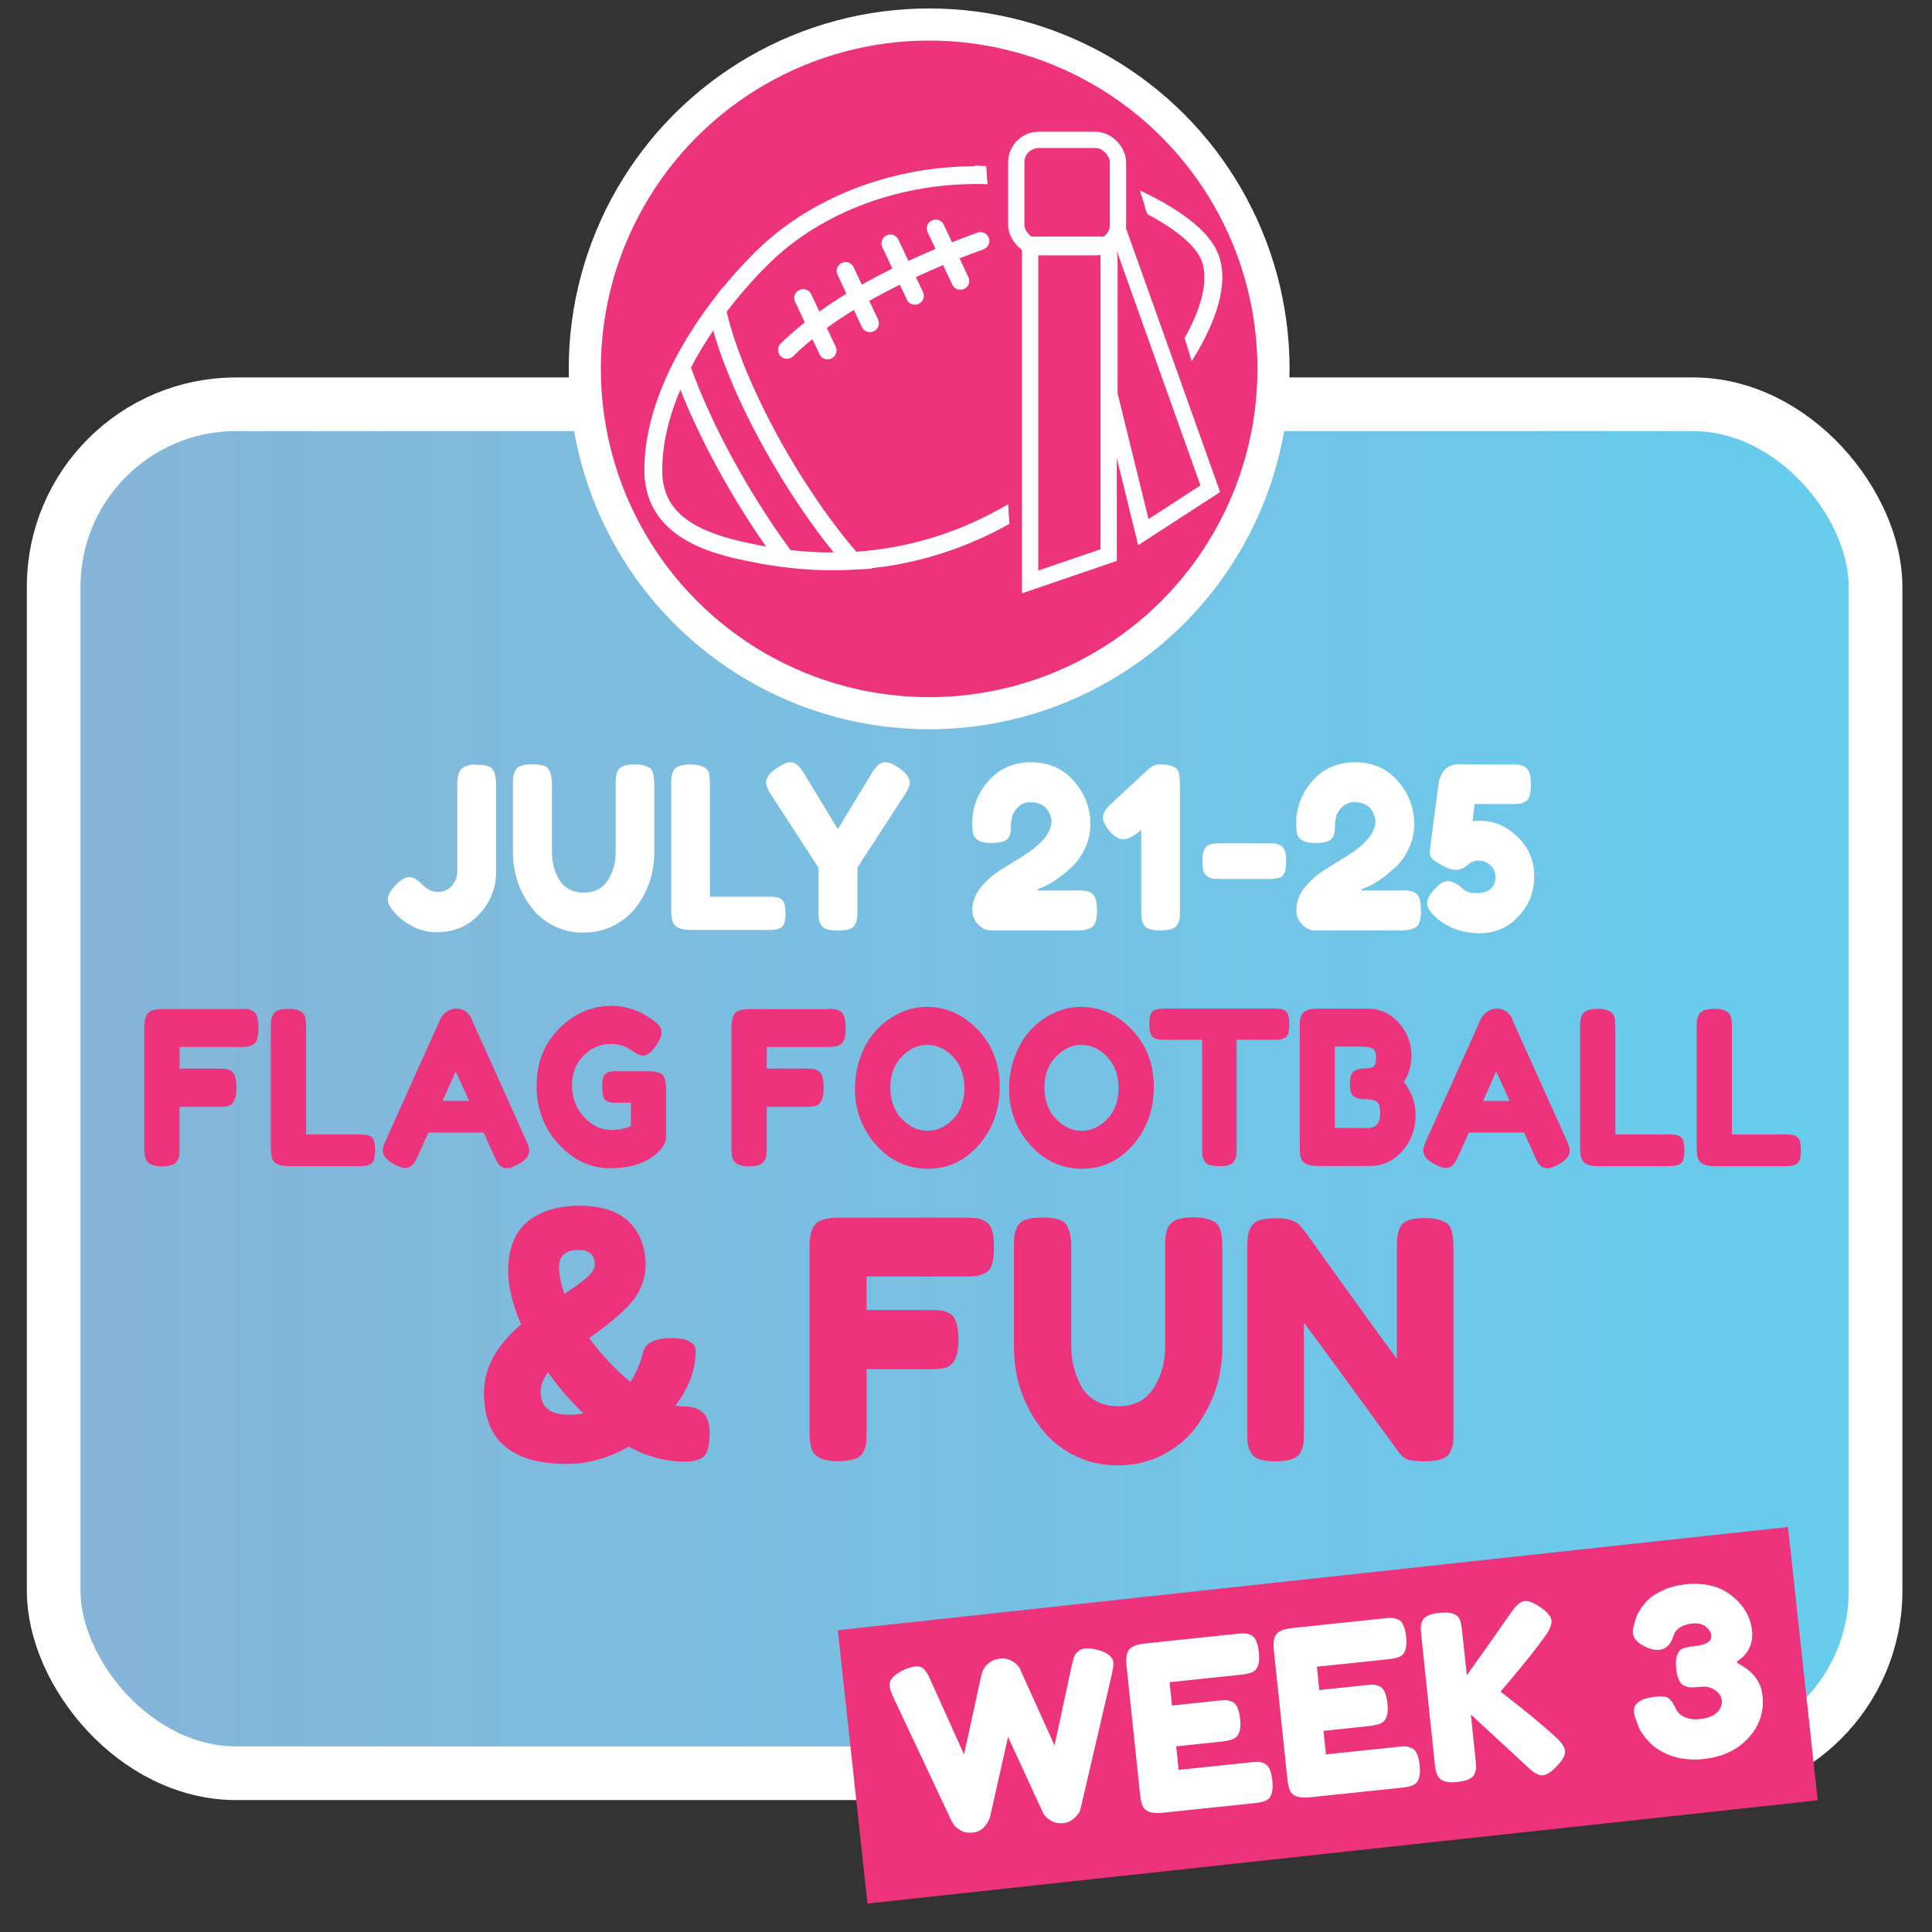 <?xml version="1.0" encoding="UTF-8"?><svg xmlns="http://www.w3.org/2000/svg" xmlns:xlink="http://www.w3.org/1999/xlink" viewBox="0 0 216 216"><rect x="0" y="0" width="216" height="216" fill="#333333" stroke="none"/><defs><style>.f,.g,.h{fill:none;}.g{stroke-width:3.59px;}.g,.i,.h,.j{stroke:#fff;stroke-miterlimit:10;}.i{stroke-width:.5px;}.i,.k{fill:#fff;}.l{clip-path:url(#d);}.m{clip-path:url(#c);}.h{stroke-width:1.82px;}.j{fill:url(#b);stroke-width:6px;}.n{fill:#ee337d;}</style><linearGradient id="b" x1="6" y1="121.72" x2="209.69" y2="121.72" gradientTransform="translate(215.69 243.44) rotate(-180)" gradientUnits="userSpaceOnUse"><stop offset="0" stop-color="#8fc3ea" stop-opacity=".9"/><stop offset="1" stop-color="#67cdee"/></linearGradient><clipPath id="c"><polygon class="f" points="66.34 69.99 113.51 68.74 110.07 15.64 64.9 16.9 66.34 69.99"/></clipPath><clipPath id="d"><polygon class="f" points="138.46 42.02 134.9 45.9 126.13 16.92 144.97 18.92 138.46 42.02"/></clipPath></defs><g id="a"><rect class="j" x="6" y="45.19" width="203.69" height="153.05" rx="20.39" ry="20.39" transform="translate(215.69 243.44) rotate(180)"/><path class="n" d="M26.95,112.79c.34,0,.6.01.77.04.17.02.36.1.58.23s.37.34.46.65c.09.3.13.71.13,1.22s-.04.92-.13,1.22c-.09.3-.25.52-.47.64-.22.12-.42.19-.59.22-.17.02-.44.04-.79.04h-6.83v2.42h4.4c.36,0,.62.01.79.04.17.02.37.1.59.23.39.24.58.87.58,1.9,0,1.12-.28,1.78-.85,1.99-.24.08-.62.12-1.14.12h-4.38v4.54c0,.38-.01.66-.03.84-.02.18-.09.38-.21.62-.21.43-.79.65-1.74.65-1.04,0-1.65-.3-1.83-.91-.09-.26-.13-.66-.13-1.22v-13.34c0-.82.14-1.37.42-1.67.28-.3.82-.44,1.61-.44h8.79Z"/><path class="n" d="M34.23,126.83h6.07c.49,0,.85.06,1.07.18.22.12.37.31.45.56s.11.6.11,1.02-.04.76-.11,1.02-.2.43-.38.53c-.28.16-.67.24-1.16.24h-8.04c-1.04,0-1.65-.3-1.83-.91-.09-.26-.13-.66-.13-1.22v-13.34c0-.37.01-.64.03-.83.02-.18.09-.4.21-.64.21-.43.79-.65,1.74-.65,1.04,0,1.66.3,1.85.89.07.27.11.69.11,1.25v11.9Z"/><path class="n" d="M52.76,114.03l6.03,13.39c.25.54.38.95.38,1.22,0,.58-.43,1.1-1.29,1.56-.51.27-.9.41-1.19.41s-.53-.07-.71-.22c-.19-.14-.32-.3-.4-.46-.08-.16-.2-.4-.35-.72l-1.16-2.59h-6.18l-1.16,2.59c-.15.32-.26.55-.35.7-.08.14-.22.29-.4.44-.19.15-.42.23-.71.23s-.69-.14-1.19-.41c-.86-.45-1.29-.96-1.29-1.54,0-.27.13-.68.38-1.22l6.03-13.42c.16-.37.41-.66.75-.89s.69-.34,1.06-.34c.8,0,1.4.42,1.79,1.25ZM50.95,119.79l-1.47,3.29h2.97l-1.5-3.29Z"/><path class="n" d="M68.85,119.77h3.93c.8.03,1.29.26,1.47.67.15.3.22.75.22,1.34v5.28c0,.51-.21,1-.62,1.46-1.25,1.39-3.12,2.09-5.62,2.09-2.22,0-4.14-.9-5.78-2.7-1.64-1.8-2.46-3.97-2.46-6.52s.83-4.67,2.5-6.37c1.67-1.7,3.63-2.56,5.89-2.56,1.76,0,3.42.62,4.98,1.87.4.32.6.68.6,1.07s-.17.84-.51,1.36c-.58.85-1.11,1.27-1.58,1.27-.28,0-.74-.22-1.36-.66-.62-.44-1.37-.66-2.23-.66-1.13,0-2.14.43-3.01,1.28-.88.86-1.32,1.98-1.32,3.36s.45,2.56,1.34,3.53c.89.97,1.91,1.45,3.04,1.45.82,0,1.55-.14,2.21-.43v-2.62h-1.76c-.46,0-.79-.06-.98-.19-.19-.13-.32-.32-.38-.56-.06-.25-.09-.58-.09-1.01s.03-.76.1-1.02c.07-.26.19-.43.37-.53.27-.14.62-.22,1.07-.22Z"/><path class="n" d="M92.6,112.79c.34,0,.6.01.77.04.17.02.36.1.58.23.21.13.37.34.46.65.09.3.13.71.13,1.22s-.04.92-.13,1.22c-.09.3-.25.52-.47.64-.22.12-.42.19-.59.22-.17.02-.44.04-.79.04h-6.83v2.42h4.4c.36,0,.62.01.79.04.17.02.37.1.59.23.39.24.58.87.58,1.9,0,1.12-.28,1.78-.85,1.99-.24.08-.62.12-1.14.12h-4.38v4.54c0,.38-.01.66-.03.84-.02.18-.09.38-.21.62-.21.43-.79.65-1.74.65-1.04,0-1.65-.3-1.83-.91-.09-.26-.13-.66-.13-1.22v-13.34c0-.82.14-1.37.42-1.67.28-.3.82-.44,1.61-.44h8.79Z"/><path class="n" d="M103.6,112.57c2.2,0,4.11.86,5.74,2.57,1.62,1.71,2.43,3.84,2.43,6.37s-.78,4.7-2.32,6.48c-1.55,1.78-3.45,2.68-5.71,2.68s-4.18-.88-5.77-2.64c-1.58-1.76-2.38-3.86-2.38-6.29,0-1.33.22-2.57.67-3.73s1.04-2.13,1.79-2.92c.74-.78,1.6-1.4,2.57-1.85s1.96-.67,2.99-.67ZM99.54,121.62c0,1.42.43,2.58,1.28,3.47s1.81,1.33,2.87,1.33,2.01-.43,2.86-1.3c.85-.86,1.27-2.02,1.27-3.48s-.43-2.62-1.28-3.5-1.81-1.32-2.87-1.32-2.01.44-2.86,1.33c-.85.89-1.27,2.04-1.27,3.47Z"/><path class="n" d="M120.83,112.57c2.2,0,4.11.86,5.74,2.57,1.62,1.71,2.43,3.84,2.43,6.37s-.77,4.7-2.32,6.48c-1.55,1.78-3.45,2.68-5.71,2.68s-4.19-.88-5.77-2.64c-1.58-1.76-2.38-3.86-2.38-6.29,0-1.33.22-2.57.67-3.73s1.04-2.13,1.79-2.92c.74-.78,1.6-1.4,2.57-1.85.97-.45,1.96-.67,2.99-.67ZM116.77,121.62c0,1.42.43,2.58,1.28,3.47s1.81,1.33,2.87,1.33,2.01-.43,2.86-1.3c.85-.86,1.27-2.02,1.27-3.48s-.43-2.62-1.28-3.5-1.81-1.32-2.87-1.32-2.01.44-2.86,1.33c-.85.89-1.27,2.04-1.27,3.47Z"/><path class="n" d="M130.12,112.76h12.41c.48,0,.83.06,1.05.18.22.12.37.31.45.56s.11.59.11,1.01-.04.75-.11,1-.2.42-.38.52c-.27.14-.65.22-1.14.22h-4.26v12.07c0,.37-.01.64-.03.82-.02.18-.09.38-.2.61-.11.23-.31.4-.59.49-.28.1-.66.14-1.12.14s-.83-.05-1.1-.14c-.28-.1-.47-.26-.58-.49-.11-.23-.18-.44-.2-.62s-.03-.46-.03-.83v-12.05h-4.29c-.48,0-.83-.06-1.05-.18-.22-.12-.37-.31-.45-.56s-.11-.59-.11-1.01.04-.75.11-1,.2-.42.38-.52c.27-.14.65-.22,1.14-.22Z"/><path class="n" d="M156.95,120.95c.88,1.12,1.32,2.38,1.32,3.77-.03,1.6-.54,2.94-1.53,4.02-.99,1.08-2.19,1.62-3.6,1.62h-5.87c-1.04,0-1.65-.3-1.83-.91-.09-.27-.13-.69-.13-1.25v-13.32c0-.38.01-.66.03-.84.02-.18.09-.38.21-.62.21-.43.79-.65,1.74-.65h5.62c1.37,0,2.51.51,3.44,1.54.97,1.04,1.45,2.29,1.45,3.74,0,1.06-.28,2.02-.85,2.9ZM154.31,124.47c0-.38-.04-.69-.12-.91-.08-.22-.22-.38-.41-.48-.3-.13-.71-.19-1.25-.19s-.94-.11-1.21-.34c-.27-.22-.4-.68-.4-1.38s.14-1.16.41-1.38c.27-.22.73-.34,1.37-.34.6,0,.95-.17,1.07-.5.04-.18.07-.46.07-.86s-.12-.68-.37-.84c-.25-.16-.61-.24-1.11-.24h-3.12v9.1h3.66c.94,0,1.41-.54,1.41-1.63Z"/><path class="n" d="M169.09,114.03l6.03,13.39c.25.54.38.95.38,1.22,0,.58-.43,1.1-1.29,1.56-.51.27-.9.41-1.19.41s-.53-.07-.71-.22c-.19-.14-.32-.3-.4-.46-.08-.16-.2-.4-.35-.72l-1.16-2.59h-6.18l-1.16,2.59c-.15.32-.26.55-.35.7-.08.14-.22.29-.4.44-.19.15-.42.23-.71.23s-.69-.14-1.19-.41c-.86-.45-1.29-.96-1.29-1.54,0-.27.13-.68.38-1.22l6.03-13.42c.16-.37.41-.66.75-.89s.69-.34,1.06-.34c.8,0,1.4.42,1.79,1.25ZM167.28,119.79l-1.47,3.29h2.97l-1.5-3.29Z"/><path class="n" d="M180.61,126.83h6.07c.49,0,.85.06,1.07.18.22.12.37.31.45.56.07.26.11.6.11,1.02s-.04.76-.11,1.02c-.08.26-.2.43-.38.53-.28.16-.67.24-1.16.24h-8.04c-1.04,0-1.65-.3-1.83-.91-.09-.26-.13-.66-.13-1.22v-13.34c0-.37.01-.64.03-.83.02-.18.09-.4.21-.64.21-.43.79-.65,1.74-.65,1.04,0,1.66.3,1.85.89.07.27.11.69.11,1.25v11.9Z"/><path class="n" d="M193.64,126.83h6.07c.49,0,.85.06,1.07.18.22.12.37.31.45.56.07.26.11.6.11,1.02s-.04.76-.11,1.02c-.08.26-.2.43-.38.53-.28.16-.67.24-1.16.24h-8.04c-1.04,0-1.65-.3-1.83-.91-.09-.26-.13-.66-.13-1.22v-13.34c0-.37.01-.64.03-.83.02-.18.09-.4.21-.64.21-.43.79-.65,1.74-.65,1.04,0,1.66.3,1.85.89.07.27.11.69.11,1.25v11.9Z"/><path class="n" d="M76.49,163.41c-2.09,0-4.16-.56-6.2-1.67-2.28,1.29-4.59,1.93-6.92,1.93-6.18,0-9.26-2.65-9.26-7.95,0-2.75,1.38-5.3,4.15-7.66-.96-2.2-1.44-4.2-1.44-5.98,0-2.48.72-4.31,2.16-5.5,1.44-1.19,3.38-1.78,5.8-1.78s4.27.59,5.51,1.78c1.25,1.19,1.88,2.81,1.88,4.87,0,1.73-.69,3.29-2.05,4.68-1.01,1.04-2.43,2.19-4.25,3.46,1.42,1.93,2.96,3.57,4.61,4.91.67-1.07,1.14-2.16,1.41-3.27.24-1.09,1.32-1.63,3.24-1.63.82,0,1.44.11,1.86.33.42.22.66.45.72.69.06.24.08.54.05.91-.1,1.88-.84,3.75-2.24,5.61.36.08.7.11,1.01.11,1.87,0,2.81.98,2.81,2.94,0,1.36-.22,2.24-.65,2.64-.43.4-1.17.59-2.2.59ZM63.62,158.17c.6,0,1.14-.05,1.62-.15-1.39-1.29-2.72-2.82-3.96-4.61-.55.72-.83,1.46-.83,2.23,0,1.69,1.06,2.53,3.17,2.53ZM62.5,141.64c0,.89.2,1.9.61,3.01,1.13-.74,1.98-1.36,2.54-1.86.56-.5.85-.97.85-1.41,0-1.09-.59-1.63-1.77-1.63-1.49,0-2.23.63-2.23,1.89Z"/><path class="n" d="M107.99,136.14c.55,0,.97.02,1.24.06.28.04.59.15.94.35.35.2.59.53.74,1s.22,1.1.22,1.89-.07,1.42-.22,1.9-.4.8-.76.98-.68.3-.96.33c-.28.04-.7.06-1.28.06h-11.03v3.75h7.1c.58,0,1,.02,1.28.06.28.04.59.16.96.35.62.37.94,1.35.94,2.94,0,1.73-.46,2.76-1.37,3.08-.38.12-1,.19-1.84.19h-7.06v7.02c0,.59-.02,1.03-.05,1.3-.04.27-.15.59-.34.97-.34.67-1.27,1-2.81,1-1.68,0-2.67-.47-2.96-1.41-.14-.4-.22-1.03-.22-1.9v-20.66c0-1.26.23-2.12.68-2.58.46-.46,1.32-.69,2.6-.69h14.2Z"/><path class="n" d="M130.63,137.14c.24-.4.59-.67,1.04-.82s1.03-.22,1.71-.22,1.23.06,1.64.19c.41.12.72.27.94.45.22.17.37.43.47.78.14.42.22,1.07.22,1.93v11.22c0,3.27-.99,6.24-2.96,8.92-.96,1.26-2.2,2.29-3.71,3.07-1.51.78-3.19,1.17-5.03,1.17s-3.51-.4-5.01-1.19-2.72-1.83-3.66-3.12c-1.95-2.63-2.92-5.6-2.92-8.92v-11.18c0-.59.02-1.03.05-1.32.04-.28.15-.61.34-.98s.52-.63.97-.78c.46-.15,1.07-.22,1.84-.22s1.38.07,1.84.22c.46.15.77.41.94.78.29.57.43,1.35.43,2.34v11.15c0,1.51.36,2.95,1.08,4.31.36.69.9,1.25,1.62,1.67.72.42,1.57.63,2.56.63,1.75,0,3.06-.67,3.93-2.01s1.3-2.89,1.3-4.65v-11.37c0-.97.12-1.65.36-2.04Z"/><path class="n" d="M156.49,137.27c.23-.43.57-.72,1.03-.87.46-.15,1.03-.22,1.71-.22s1.24.06,1.66.19c.42.12.73.27.94.45.2.17.35.43.45.78.14.4.22,1.03.22,1.89v20.62c0,.59-.02,1.03-.05,1.3-.04.27-.15.59-.34.97-.34.67-1.27,1-2.81,1-.94,0-1.59-.07-1.95-.22-.36-.15-.66-.38-.9-.71-5.41-7.43-8.96-12.29-10.67-14.57v12.23c0,.59-.02,1.03-.05,1.3-.04.27-.15.59-.34.97-.34.67-1.27,1-2.81,1s-2.4-.33-2.74-1c-.19-.37-.31-.71-.34-1-.04-.3-.05-.73-.05-1.3v-20.73c0-.94.11-1.63.34-2.06.23-.43.57-.72,1.03-.87.46-.15,1.04-.22,1.77-.22s1.29.07,1.71.2c.42.14.71.29.88.46.1.07.37.4.83.97,5.07,7.11,8.46,11.8,10.16,14.08v-12.56c0-.94.11-1.63.34-2.06Z"/><rect class="n" x="95.01" y="176.4" width="106.86" height="30.74" transform="translate(-19.84 17.15) rotate(-6.2)"/><path class="k" d="M122.58,184.43c1.2.29,1.83.78,1.9,1.47.02.22-.04.66-.18,1.3l-3.45,14.85c-.02.12-.07.28-.13.46-.07.18-.27.43-.61.76-.34.32-.76.51-1.27.56-.51.05-.96-.04-1.36-.29-.4-.24-.67-.5-.82-.76l-3.96-8.59c-1.32,5.84-1.99,8.82-2.01,8.93-.02.11-.09.26-.19.46-.1.2-.22.39-.36.56-.35.44-.81.69-1.36.74-.55.06-1.02-.02-1.4-.25-.38-.22-.64-.45-.79-.7l-.22-.37-6.49-13.8c-.25-.55-.39-.96-.42-1.24-.07-.69.45-1.29,1.56-1.81.48-.22.92-.36,1.33-.4.4-.04.73.06.97.32.24.25.48.65.71,1.2l3.75,8.32,1.92-8.79c.16-.75.55-1.29,1.16-1.64.26-.15.61-.25,1.05-.29.44-.05.86.05,1.27.3.41.24.68.5.81.76l3.91,8.65,1.93-8.97c.1-.41.18-.71.24-.91.07-.2.21-.4.42-.6s.49-.33.84-.36.76,0,1.24.13Z"/><path class="k" d="M131.79,197.87l7.95-.83c.4-.04.69-.06.89-.06.2,0,.44.06.71.17.49.19.79.84.91,1.94.13,1.21-.12,1.94-.73,2.22-.28.13-.72.23-1.33.29l-10.22,1.07c-1.21.13-1.94-.13-2.22-.76-.13-.26-.23-.7-.29-1.3l-1.51-14.35c-.09-.88,0-1.49.3-1.85.29-.35.9-.58,1.81-.67l10.17-1.07c.4-.04.69-.06.89-.05.2,0,.44.06.71.17.49.19.79.84.91,1.94.13,1.21-.12,1.94-.73,2.22-.28.13-.72.23-1.33.29l-7.92.83.27,2.61,5.11-.54c.4-.04.69-.06.89-.06.2,0,.44.06.71.17.49.19.79.84.91,1.94.13,1.2-.13,1.94-.76,2.22-.28.13-.72.23-1.33.3l-5.06.53.27,2.61Z"/><path class="k" d="M148.26,196.14l7.95-.83c.4-.04.69-.06.89-.06.2,0,.44.06.71.17.49.19.79.84.91,1.94.13,1.21-.12,1.94-.73,2.22-.28.13-.72.23-1.33.29l-10.22,1.07c-1.21.13-1.94-.13-2.22-.76-.13-.26-.23-.7-.29-1.3l-1.51-14.35c-.09-.88,0-1.49.3-1.85.29-.35.9-.58,1.81-.67l10.17-1.07c.39-.04.69-.06.89-.05.2,0,.44.06.71.17.49.19.79.84.91,1.94.13,1.21-.12,1.94-.73,2.22-.28.13-.72.23-1.33.29l-7.92.83.27,2.61,5.11-.54c.4-.04.69-.06.89-.06.2,0,.44.06.71.17.49.19.79.84.91,1.94.13,1.2-.13,1.94-.76,2.22-.28.13-.72.23-1.33.3l-5.06.53.27,2.61Z"/><path class="k" d="M167.75,189.11c2.9,2.25,4.96,3.96,6.2,5.12.63.58.98,1.08,1.02,1.52.05.44-.24.99-.87,1.66-.63.67-1.16,1.02-1.6,1.07s-1.01-.26-1.7-.92l-6.36-5.88.53,5.03c.04.41.06.72.06.91,0,.19-.06.42-.17.7-.19.49-.84.79-1.94.91-1.21.13-1.94-.13-2.22-.76-.13-.26-.23-.7-.29-1.3l-1.51-14.35c-.04-.4-.06-.69-.05-.89,0-.2.06-.44.17-.71.19-.49.84-.79,1.94-.91,1.2-.13,1.95.12,2.24.73.12.28.21.73.27,1.33l.52,4.93c2.06-2.88,3.73-5.24,5-7.08.53-.77,1.02-1.18,1.46-1.22.45-.05,1.05.19,1.8.71.75.52,1.15,1,1.2,1.44.05.44-.16.99-.61,1.64-.88,1.26-2.26,3-4.15,5.24l-.93,1.09Z"/><path class="k" d="M193.61,178.4c1.35,1.08,2.1,2.37,2.26,3.87s-.4,2.66-1.67,3.48l.02.18c.18.07.45.23.82.48.37.25.67.5.9.75.64.66,1.01,1.46,1.11,2.39.19,1.84-.34,3.43-1.59,4.77-1.25,1.34-2.92,2.12-5,2.34-2.06.22-3.85-.2-5.35-1.26-.56-.41-1.09-.97-1.56-1.69-.17-.26-.29-.47-.35-.64l-.08-.25c-.25-.55-.39-1-.43-1.36-.11-1,.69-1.58,2.37-1.76.69-.07,1.15-.03,1.4.11.32.19.62.61.92,1.26.23.53.75.9,1.55,1.09.34.07.7.08,1.1.04.91-.1,1.56-.35,1.96-.77.39-.41.56-.85.51-1.32-.05-.46-.3-.85-.76-1.16-.46-.31-.98-.43-1.55-.37-.58.06-.97.08-1.18.07-.21-.01-.44-.08-.7-.19-.49-.17-.79-.81-.91-1.91-.13-1.2.12-1.95.73-2.24.28-.12.73-.21,1.33-.27,1.31-.14,1.93-.54,1.86-1.21-.04-.36-.25-.69-.62-.98-.38-.29-.87-.4-1.48-.34s-1.09.22-1.43.46c-.34.25-.54.48-.61.69l-.12.33c-.31.9-.83,1.39-1.57,1.47-.43.04-.92-.06-1.47-.32-.91-.41-1.4-.94-1.47-1.59-.03-.27.11-.88.41-1.82.05-.16.21-.45.48-.87.27-.42.59-.8.96-1.13.37-.33.91-.66,1.62-.98s1.51-.52,2.4-.62c2.12-.22,3.85.2,5.2,1.28Z"/><circle class="n" cx="103.88" cy="41.24" r="38.5"/><circle class="g" cx="103.88" cy="41.24" r="38.5"/><polygon class="h" points="123.95 62.06 115.17 65.06 115.17 27.36 123.95 27.36 123.95 62.06"/><polygon class="h" points="135.31 54.64 127.83 59.49 124.04 44.1 124.04 29.21 123.9 27.46 124.59 26.76 125.05 25.88 135.31 54.64"/><rect class="h" x="113.62" y="15.64" width="11.37" height="12" rx="2.5" ry="2.5"/><g class="m"><path class="i" d="M85.13,62.78c.75.14,1.51.25,2.3.35h0s.32.04.32.04c2.57.32,5.13.41,7.6.27l1.54-.08-.03-.03c1.26-.12,2.52-.29,3.75-.53,4.2-.8,8.29-2.3,12.14-4.46,4.02-2.25,7.69-5.24,10.93-8.88v.03s.99-1.18.99-1.18c.81-.97,1.58-1.97,2.3-3,.36-.51.72-1.04,1.06-1.56.34-.53.67-1.06.99-1.6l.16-.28h0c.28-.5.56-.99.82-1.48,2-3.77,4.05-9.06,2.46-12.83-1-2.37-4.11-4.48-9.25-6.28-1.19-.42-2.41-.79-3.63-1.1h0s-.29-.08-.29-.08c-1.49-.37-2.99-.66-4.48-.87-.51-.07-1.01-.14-1.52-.19-.67-.07-1.33-.12-2-.16l-1.8-.1.04.05c-2.55-.02-5.08.2-7.54.67-6.56,1.25-12.57,4.24-16.93,8.42-1.56,1.49-3.1,3.19-4.52,4.98v-.03s-.98,1.3-.98,1.3c0,0,0,0,0,0-.66.88-1.28,1.77-1.86,2.67-.82,1.27-1.56,2.55-2.21,3.82l-.14.28h0c-2.04,4.11-3.07,8.02-3.06,11.62.03,7.88,8.36,9.39,12.84,10.2ZM88.43,61.76c-.06,0-.12-.01-.18-.02-2.7-3.65-5.29-7.84-7.51-12.13-1.05-2.04-2.54-5.15-3.76-8.53.03-.05.06-.11.08-.16.16-.3.32-.6.48-.89.03-.06.06-.11.09-.17.2-.35.4-.69.61-1.04.05-.08.1-.16.15-.24.19-.31.38-.61.58-.92.03-.05.07-.1.1-.16.23-.35.46-.69.7-1.04.02-.03.04-.06.06-.09.92,3.37,2.49,7.25,4.59,11.33,2.68,5.19,6.09,10.42,9.32,14.31-.03,0-.07,0-.1,0-.4,0-.79,0-1.19,0-.07,0-.15,0-.22,0-.35,0-.69-.02-1.04-.04-.09,0-.19,0-.28-.01-.4-.02-.81-.05-1.21-.08-.07,0-.14-.01-.22-.02-.35-.03-.7-.07-1.05-.1ZM112.95,20.51s.05,0,.07,0c.42.04.83.09,1.25.15.09.01.19.03.28.04.35.05.71.1,1.06.16.09.02.18.03.27.04.42.07.84.15,1.26.24.08.02.17.04.25.05.36.08.71.16,1.07.24.06.01.12.03.18.04,2.85,4.55,5.65,10.54,7.73,16.47.43,1.24.84,2.49,1.2,3.72-.25.41-.5.83-.76,1.23-.05.08-.1.15-.15.23-.25.38-.51.76-.77,1.14-.1.14-.19.27-.29.41-.24.34-.49.68-.75,1.02-.08.11-.17.22-.25.33-.04.05-.07.09-.11.13-.52-2.17-1.2-4.47-2.03-6.84-2.52-7.19-6.28-14.58-9.52-18.81ZM128.7,39.7c-.03.07-.07.13-.11.2-.26-.81-.52-1.62-.81-2.44-1.94-5.55-4.42-10.95-7.05-15.41.67.2,1.34.41,1.99.64,4.59,1.61,7.56,3.55,8.37,5.45,1.37,3.24-.55,8.07-2.4,11.55ZM95.63,61.94c-3.37-3.87-7.05-9.41-9.88-14.92-2.31-4.48-3.96-8.7-4.78-12.22,1.58-2.09,3.35-4.09,5.13-5.8,4.15-3.98,9.9-6.83,16.18-8.03,2.81-.54,5.71-.74,8.63-.61,3.31,3.8,7.45,11.72,10.15,19.45.96,2.75,1.71,5.38,2.24,7.83-3.3,3.9-7.1,7.07-11.27,9.41-5.12,2.87-10.66,4.51-16.39,4.89ZM73.79,52.57c-.01-2.99.76-6.24,2.29-9.65,1.13,2.92,2.4,5.56,3.33,7.36,2.02,3.91,4.34,7.74,6.78,11.16-.27-.04-.53-.08-.8-.13-6.96-1.26-11.59-3.23-11.61-8.74Z"/><path class="i" d="M90.94,37.5c-.87.69-1.69,1.4-2.44,2.15-.11.11-.24.17-.38.2-.24.05-.49-.02-.67-.21-.29-.29-.28-.77,0-1.05.88-.86,1.83-1.68,2.84-2.47l-1.17-2.48c-.18-.37-.02-.82.36-.99.37-.18.82-.02.99.36l1.04,2.2c1.1-.8,2.26-1.56,3.44-2.28l-1.09-2.32c-.18-.37-.02-.82.36-.99.37-.18.82-.02.99.36l1.03,2.2c1.27-.73,2.56-1.41,3.86-2.04l-1.23-2.61c-.18-.37-.02-.82.36-.99.37-.18.82-.02.99.36l1.22,2.6c1.18-.55,2.35-1.06,3.49-1.54l-.99-2.1c-.18-.37-.02-.82.36-.99.37-.18.82-.02.99.36l1.02,2.17c1.06-.42,2.09-.81,3.06-1.16.39-.14.81.06.95.45.14.39-.06.81-.45.95-.87.31-1.86.69-2.93,1.11l1.1,2.33c.18.37.02.82-.36.99-.06.03-.12.05-.18.06-.33.06-.67-.1-.81-.42l-1.13-2.4c-1.11.46-2.28.98-3.49,1.54l.89,1.9c.18.37.02.82-.36.99-.06.03-.12.05-.18.06-.33.06-.67-.1-.81-.42l-.89-1.89c-1.28.63-2.57,1.31-3.86,2.04l1.08,2.29c.18.37.02.82-.36.99-.06.03-.12.05-.18.06-.33.06-.67-.1-.81-.41l-1.02-2.17c-1.18.72-2.34,1.48-3.44,2.29l1.07,2.28c.18.37.02.82-.36.99-.06.03-.12.05-.18.06-.33.06-.67-.1-.81-.42l-.94-1.99Z"/></g><g class="l"><path class="i" d="M85.24,58.78c.73.22,1.48.41,2.25.6h0s.31.08.31.08c2.52.59,5.05.96,7.53,1.09l1.54.08-.02-.03c1.27.02,2.54-.02,3.78-.12,4.27-.34,8.49-1.39,12.55-3.12,4.24-1.8,8.21-4.37,11.83-7.65v.03s1.11-1.07,1.11-1.07c.91-.87,1.78-1.79,2.61-2.73.42-.47.82-.95,1.22-1.44.4-.49.78-.98,1.16-1.48l.19-.26h0c.34-.46.67-.92.98-1.38,2.4-3.53,5.01-8.56,3.83-12.49-.74-2.46-3.61-4.9-8.52-7.25-1.14-.54-2.31-1.04-3.49-1.49h0s-.28-.11-.28-.11c-1.44-.53-2.9-.98-4.36-1.35-.5-.13-.99-.24-1.49-.35-.66-.14-1.31-.26-1.97-.37l-1.78-.29.04.05c-2.53-.3-5.07-.35-7.57-.15-6.66.53-12.96,2.85-17.74,6.53-1.71,1.31-3.43,2.84-5.03,4.47v-.04s-1.11,1.19-1.11,1.19c0,0,0,0,0,0-.75.81-1.46,1.63-2.13,2.45-.95,1.17-1.83,2.36-2.61,3.56l-.17.27h0c-2.47,3.86-3.92,7.64-4.3,11.22-.83,7.84,7.29,10.24,11.66,11.53ZM88.63,58.11c-.06-.01-.12-.03-.18-.04-2.29-3.92-4.42-8.36-6.15-12.87-.82-2.14-1.97-5.4-2.81-8.89.03-.05.07-.1.1-.15.19-.28.38-.56.58-.84.04-.05.07-.11.11-.16.23-.32.47-.64.72-.96.06-.07.11-.15.17-.22.22-.28.44-.57.67-.85.04-.05.08-.1.12-.14.26-.32.53-.64.81-.96.02-.03.05-.05.07-.08.55,3.45,1.69,7.47,3.34,11.76,2.1,5.45,4.93,11.02,7.71,15.24-.03,0-.07,0-.1,0-.39-.04-.79-.08-1.19-.13-.07,0-.15-.02-.22-.03-.34-.04-.69-.09-1.03-.15-.09-.01-.18-.03-.28-.04-.4-.07-.8-.14-1.2-.21-.07-.01-.14-.03-.21-.04-.34-.07-.69-.14-1.03-.22ZM117.46,19.77s.05,0,.07.01c.41.09.82.18,1.23.28.09.02.18.05.28.07.35.09.69.18,1.04.28.09.02.18.05.27.07.41.12.82.24,1.22.37.08.03.16.05.25.08.35.11.69.23,1.03.35.06.02.12.04.18.06,2.34,4.84,4.48,11.09,5.9,17.21.3,1.28.56,2.57.79,3.82-.29.38-.59.77-.89,1.14-.06.07-.12.14-.18.21-.29.35-.59.71-.89,1.05-.11.13-.22.25-.33.38-.28.31-.56.62-.85.93-.1.1-.19.2-.29.3-.04.04-.08.08-.12.12-.28-2.21-.71-4.57-1.28-7.02-1.72-7.42-4.66-15.18-7.42-19.73ZM131.04,40.55c-.04.06-.09.12-.13.18-.17-.83-.34-1.67-.54-2.51-1.33-5.73-3.21-11.36-5.34-16.09.64.27,1.28.56,1.91.86,4.39,2.1,7.14,4.34,7.73,6.33,1.01,3.37-1.42,7.96-3.64,11.23ZM95.77,59.07c-2.93-4.21-5.99-10.12-8.21-15.9-1.81-4.71-2.99-9.08-3.43-12.66,1.8-1.91,3.77-3.7,5.73-5.21,4.56-3.51,10.58-5.72,16.95-6.23,2.85-.23,5.76-.12,8.64.33,2.87,4.14,6.13,12.46,7.98,20.43.66,2.84,1.12,5.53,1.38,8.02-3.71,3.52-7.82,6.26-12.23,8.13-5.4,2.29-11.08,3.33-16.82,3.08ZM75.06,47.4c.31-2.98,1.43-6.12,3.32-9.35.81,3.03,1.79,5.78,2.52,7.68,1.58,4.11,3.48,8.16,5.53,11.83-.26-.07-.52-.14-.78-.22-6.78-2.01-11.18-4.47-10.6-9.95Z"/><path class="i" d="M93.74,34.27c-.93.59-1.83,1.21-2.66,1.87-.12.09-.26.15-.4.16-.24.02-.48-.08-.65-.28-.26-.32-.2-.79.12-1.05.96-.76,2-1.47,3.09-2.14l-.89-2.6c-.13-.39.07-.81.46-.95.39-.13.81.07.95.46l.79,2.3c1.18-.68,2.41-1.31,3.67-1.89l-.84-2.43c-.13-.39.07-.81.46-.95.39-.13.81.07.95.46l.79,2.3c1.34-.58,2.7-1.12,4.06-1.61l-.94-2.73c-.13-.39.07-.81.46-.95.39-.13.81.07.95.46l.93,2.72c1.23-.42,2.45-.8,3.64-1.15l-.76-2.2c-.13-.39.07-.81.46-.95.39-.13.81.07.95.46l.78,2.27c1.1-.3,2.16-.58,3.17-.83.4-.1.8.15.9.55.1.4-.15.8-.55.9-.9.22-1.92.48-3.03.79l.84,2.44c.13.39-.07.81-.46.95-.06.02-.12.03-.18.04-.33.03-.65-.17-.76-.5l-.86-2.51c-1.15.34-2.38.73-3.64,1.16l.68,1.99c.13.39-.07.81-.46.95-.06.02-.12.03-.18.04-.33.03-.65-.17-.76-.5l-.68-1.97c-1.34.49-2.7,1.02-4.05,1.61l.83,2.4c.13.39-.07.81-.46.95-.06.02-.12.03-.18.04-.33.03-.65-.17-.76-.5l-.78-2.27c-1.25.59-2.49,1.22-3.67,1.9l.82,2.38c.13.39-.07.81-.46.95-.06.02-.12.03-.18.04-.33.03-.65-.17-.76-.5l-.72-2.08Z"/></g></g><g id="e"><path class="k" d="M53.13,85.49c.64,0,1.1.05,1.41.16.3.11.52.29.65.54.18.39.27.91.27,1.56v9.76c0,1.77-.62,3.33-1.86,4.68-1.24,1.35-2.82,2.03-4.75,2.03-1.08,0-2.03-.24-2.86-.73-.75-.42-1.27-.8-1.57-1.14l-.2-.2c-.57-.62-.86-1.16-.86-1.6s.29-.97.86-1.58,1.08-.91,1.52-.91.93.28,1.47.83c.54.56,1.12.83,1.75.83s1.15-.22,1.55-.66c.41-.44.61-1.02.61-1.74v-9.43c0-1.01.16-1.66.49-1.94.38-.32.88-.48,1.52-.48Z"/><path class="k" d="M69.06,86.17c.16-.27.4-.45.71-.56.31-.1.7-.15,1.16-.15s.84.04,1.11.13c.28.08.49.19.64.3.15.12.25.29.32.53.1.29.15.72.15,1.31v7.62c0,2.22-.67,4.24-2.01,6.05-.65.86-1.49,1.55-2.52,2.08-1.03.53-2.17.79-3.41.79s-2.38-.27-3.4-.81-1.85-1.24-2.48-2.12c-1.32-1.78-1.98-3.8-1.98-6.05v-7.59c0-.4.01-.7.04-.9.02-.19.1-.42.23-.67.13-.25.35-.43.66-.53.31-.1.72-.15,1.25-.15s.94.05,1.25.15c.31.1.52.28.64.53.2.39.29.92.29,1.59v7.57c0,1.03.24,2,.73,2.93.25.47.61.85,1.1,1.14.49.29,1.07.43,1.74.43,1.19,0,2.08-.45,2.67-1.36s.88-1.96.88-3.15v-7.72c0-.66.08-1.12.25-1.39Z"/><path class="k" d="M79.37,100.25h6.66c.54,0,.93.06,1.18.19.24.13.41.32.49.59.08.27.12.63.12,1.07s-.04.8-.12,1.07-.22.45-.42.55c-.31.17-.73.25-1.27.25h-8.81c-1.14,0-1.81-.32-2.01-.96-.1-.27-.15-.7-.15-1.29v-14.03c0-.39.01-.68.04-.87.02-.19.1-.42.23-.67.23-.45.86-.68,1.91-.68,1.14,0,1.82.31,2.03.93.08.29.12.72.12,1.31v12.51Z"/><path class="k" d="M100.51,85.84c.8.57,1.2,1.13,1.2,1.67,0,.32-.19.77-.56,1.34l-5.29,8.15v4.82c0,.39-.01.68-.04.87-.03.19-.1.42-.23.67-.13.25-.35.43-.66.53-.31.1-.73.15-1.25.15s-.94-.05-1.25-.15c-.31-.1-.53-.28-.66-.54-.13-.26-.21-.49-.23-.68-.02-.19-.04-.49-.04-.9v-4.77l-5.29-8.15c-.38-.57-.56-1.02-.56-1.34,0-.54.36-1.06,1.08-1.55s1.23-.74,1.54-.74.55.07.73.2c.28.19.57.53.88,1.03l3.79,6.26,3.79-6.26c.31-.5.58-.84.81-1,.23-.16.49-.24.79-.24s.78.21,1.43.63Z"/><path class="k" d="M120.5,99.54c.67,0,1.14.08,1.43.24.29.16.48.4.57.73s.15.76.15,1.29-.05.95-.16,1.27c-.11.32-.28.54-.53.66-.36.2-.86.3-1.52.3h-9.57c-.59,0-1.09-.23-1.52-.68s-.64-.98-.64-1.59c0-.91.31-1.74.92-2.51.61-.77,1.35-1.42,2.21-1.97.87-.55,1.73-1.08,2.59-1.61.87-.53,1.6-1.13,2.21-1.8.61-.67.92-1.39.92-2.14,0-.15-.06-.37-.17-.64-.11-.28-.24-.5-.38-.68-.14-.18-.36-.34-.65-.49s-.7-.23-1.22-.23-.98.2-1.36.59c-.38.4-.6.79-.65,1.17l-.1.58v.15c0,.37-.01.65-.04.83-.02.19-.1.4-.23.63-.24.4-.88.61-1.91.61-1.14,0-1.82-.32-2.03-.96-.08-.27-.12-.7-.12-1.29,0-1.75.61-3.32,1.82-4.7,1.21-1.39,2.8-2.08,4.77-2.08s3.56.7,4.78,2.11c1.22,1.4,1.84,3.01,1.84,4.81,0,.96-.21,1.87-.61,2.72-.41.86-.9,1.55-1.47,2.07-1.21,1.11-2.28,1.86-3.23,2.25l-.61.25v.13h4.48Z"/><path class="k" d="M128.28,86.12c.42-.44.88-.66,1.38-.66s.88.04,1.16.13c.28.08.49.18.64.29s.26.29.34.54c.08.29.12.73.12,1.34v14.05c0,.39-.01.68-.04.87-.02.19-.1.42-.23.67-.23.45-.86.68-1.91.68s-1.64-.22-1.88-.66c-.13-.25-.21-.48-.23-.69-.02-.21-.04-.52-.04-.92v-9.01l-.32.3c-.67.52-1.24.78-1.71.78s-.97-.29-1.48-.88-.77-1.11-.77-1.56.29-.95.88-1.49l4.01-3.73.07-.05Z"/><path class="k" d="M142.01,98.27h-5.82c-.91,0-1.46-.29-1.64-.86-.08-.3-.12-.69-.12-1.16s.05-.85.15-1.13.25-.49.46-.61c.29-.15.68-.23,1.17-.23h5.82c.91,0,1.45.28,1.62.83.1.3.15.69.15,1.16s-.04.85-.13,1.15c-.09.29-.23.5-.43.62-.29.15-.7.23-1.22.23Z"/><path class="k" d="M156.71,99.54c.67,0,1.15.08,1.43.24.29.16.48.4.58.73s.15.76.15,1.29-.05.95-.16,1.27c-.11.32-.28.54-.53.66-.36.2-.86.3-1.52.3h-9.57c-.59,0-1.09-.23-1.52-.68-.42-.45-.64-.98-.64-1.59,0-.91.31-1.74.92-2.51.61-.77,1.35-1.42,2.21-1.97.86-.55,1.73-1.08,2.59-1.61.86-.53,1.6-1.13,2.21-1.8.61-.67.92-1.39.92-2.14,0-.15-.06-.37-.17-.64-.11-.28-.24-.5-.38-.68-.14-.18-.35-.34-.65-.49-.29-.15-.7-.23-1.22-.23s-.98.2-1.36.59c-.38.4-.6.79-.65,1.17l-.1.58v.15c0,.37-.01.65-.04.83s-.1.4-.23.63c-.25.4-.88.61-1.91.61-1.14,0-1.82-.32-2.03-.96-.08-.27-.12-.7-.12-1.29,0-1.75.61-3.32,1.82-4.7,1.21-1.39,2.81-2.08,4.77-2.08s3.56.7,4.78,2.11c1.22,1.4,1.83,3.01,1.83,4.81,0,.96-.2,1.87-.61,2.72-.41.86-.9,1.55-1.47,2.07-1.21,1.11-2.28,1.86-3.23,2.25l-.61.25v.13h4.48Z"/><path class="k" d="M162.98,85.44l3.72.03h2.3c.39,0,.68.01.86.04.18.02.39.1.64.24.44.24.66.91.66,2.02,0,1.01-.2,1.62-.61,1.84-.23.13-.43.21-.6.24-.17.03-.44.04-.8.04h-4.28c-.03.2-.11.84-.24,1.92.18-.03.46-.05.86-.05,1.55,0,2.94.6,4.18,1.8,1.24,1.2,1.86,2.67,1.86,4.41s-.59,3.24-1.76,4.49c-1.17,1.25-2.63,1.88-4.38,1.88-1.52,0-2.89-.4-4.11-1.19-.28-.19-.48-.34-.61-.48l-.2-.18c-.62-.56-.93-1.06-.93-1.51s.3-1,.91-1.64c.49-.56.96-.83,1.42-.83s1,.27,1.64.81c.29.35.8.53,1.53.53s1.26-.16,1.62-.48c.35-.32.53-.76.53-1.32s-.19-1.01-.58-1.34c-.38-.33-.82-.49-1.31-.49s-.88.15-1.17.45c-.44.39-.89.58-1.33.58s-.96-.16-1.54-.48c-.58-.32-.96-.58-1.14-.77-.18-.19-.27-.4-.27-.62s.16-1.57.49-4.06c.33-2.49.5-3.78.51-3.88.02-.1.07-.28.17-.53.1-.25.22-.48.36-.68.14-.2.35-.38.64-.54.29-.16.62-.24.99-.24Z"/></g></svg>